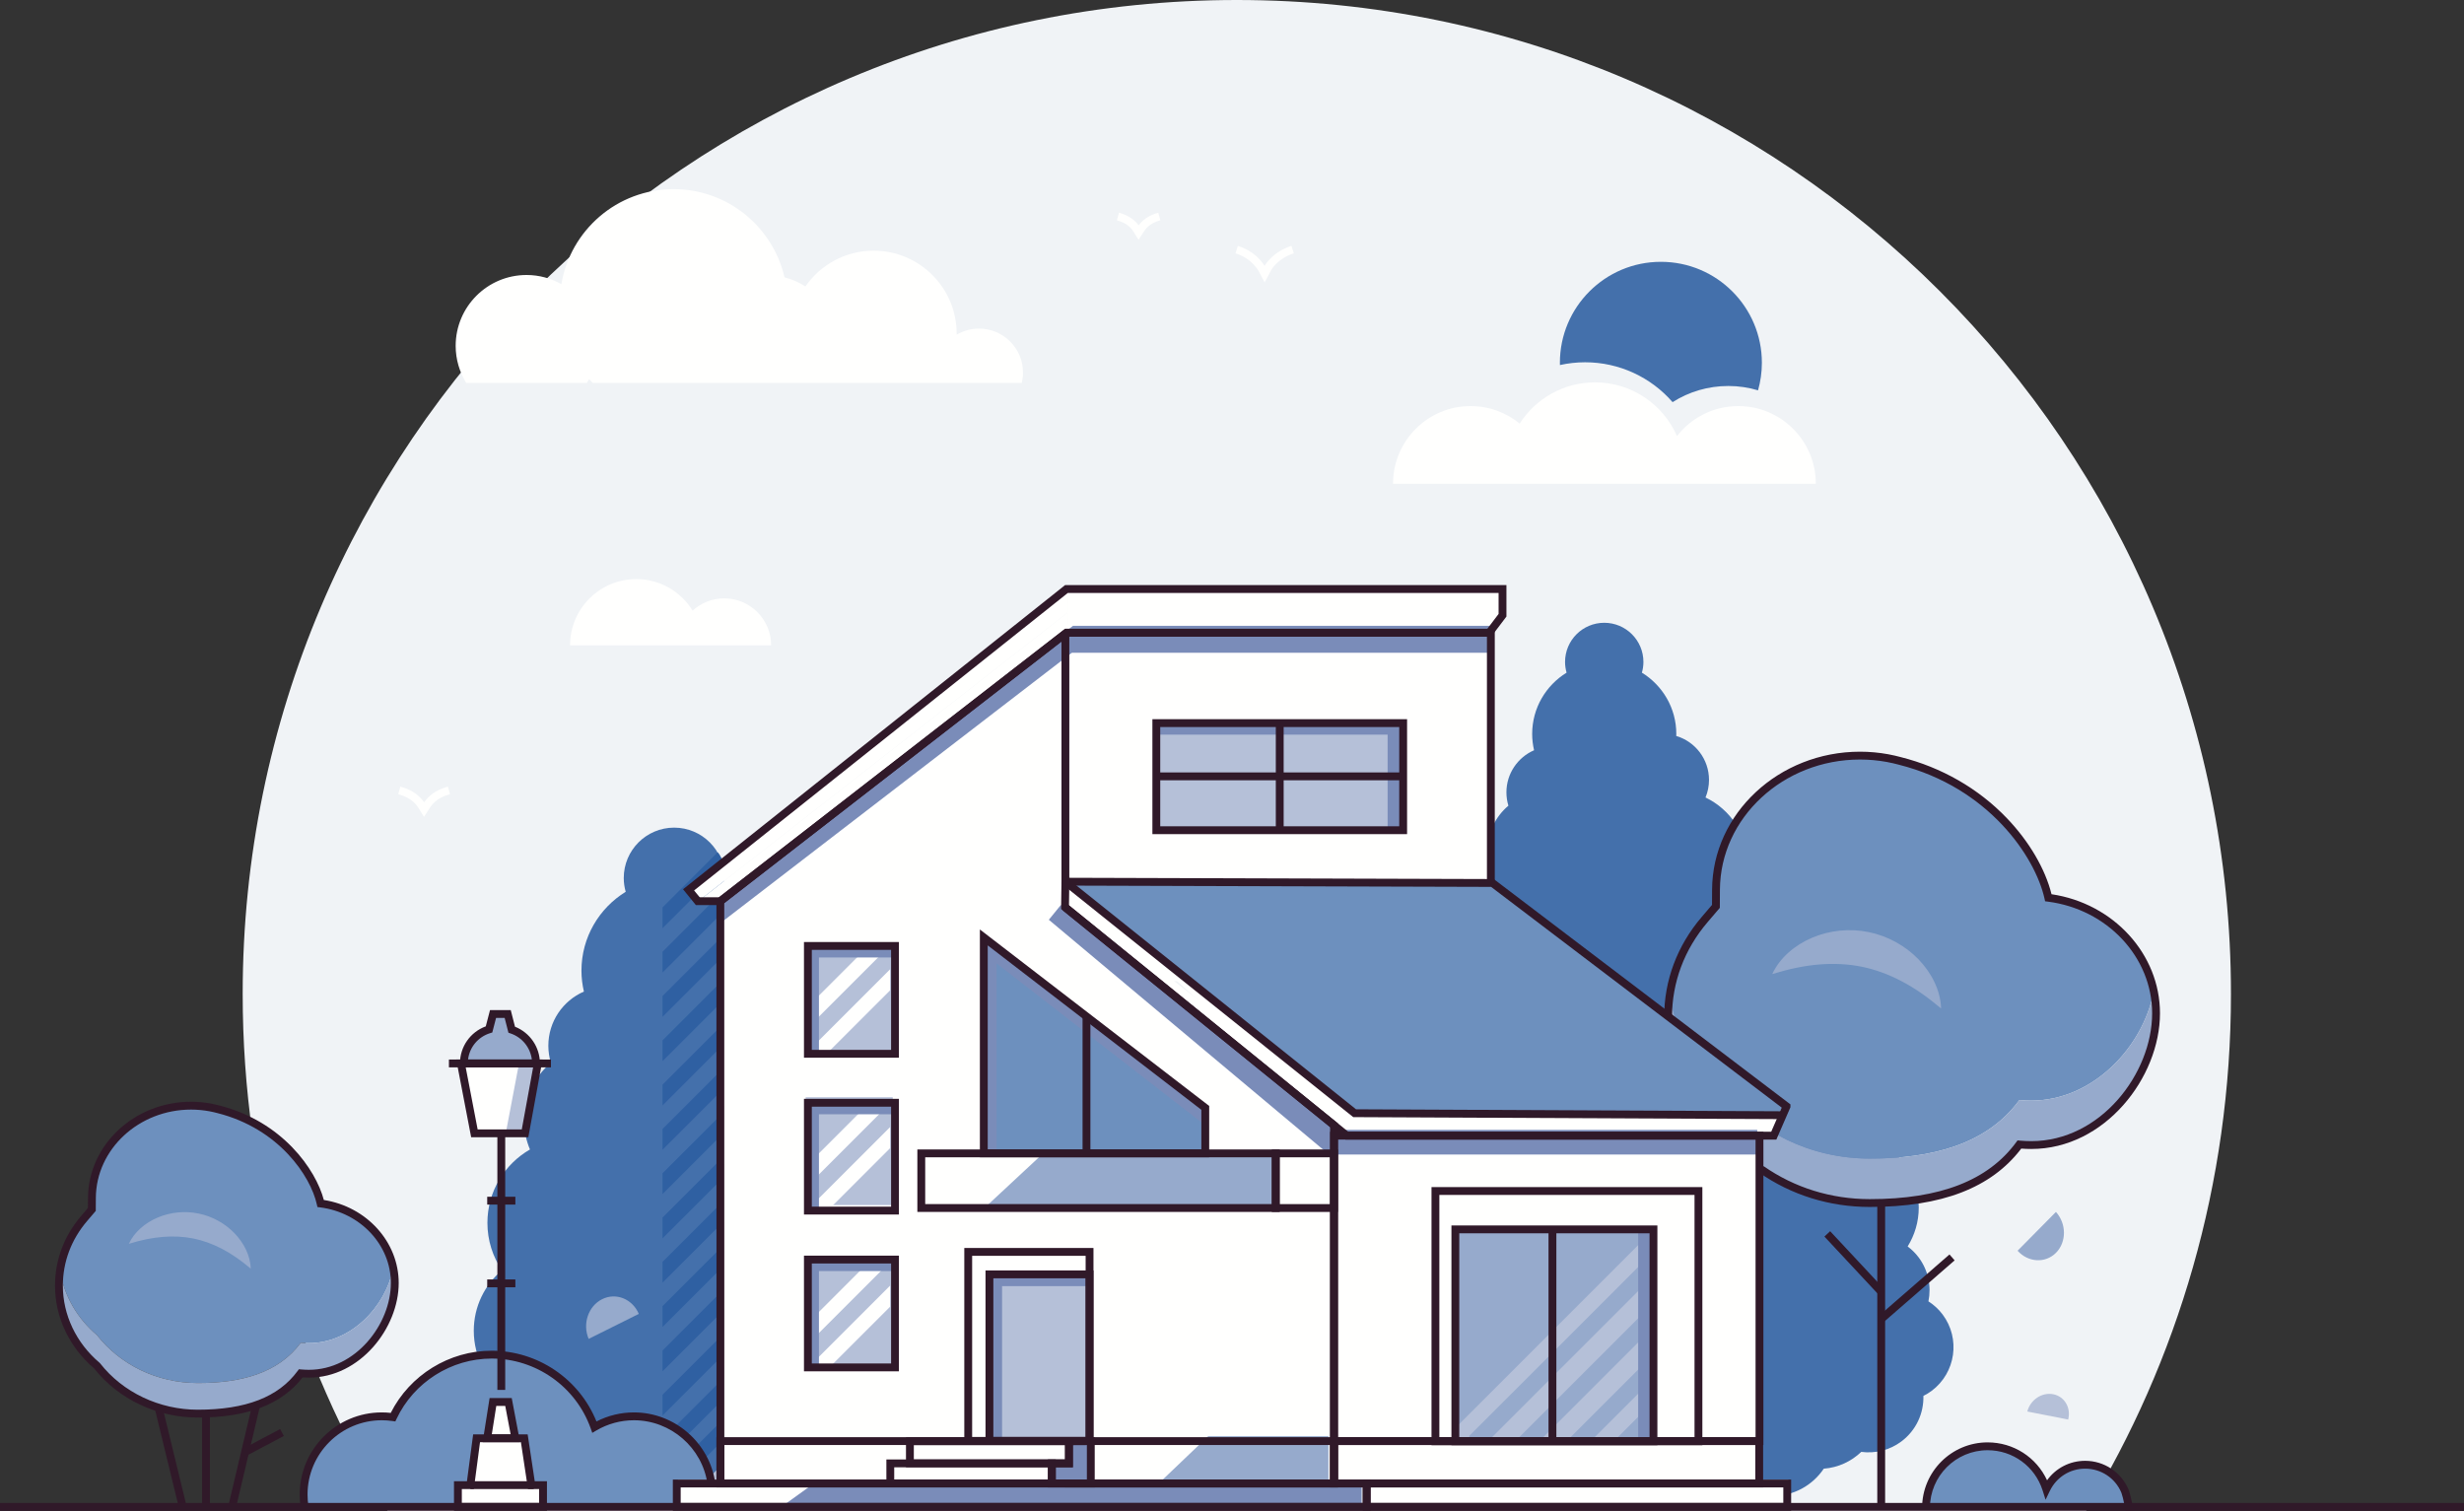 <?xml version="1.0" encoding="UTF-8"?>
<svg width="587px" height="360px" viewBox="0 0 587 360" version="1.1" xmlns="http://www.w3.org/2000/svg" xmlns:xlink="http://www.w3.org/1999/xlink">
    <rect x="0" y="0" width="587" height="360" fill="#333333" stroke="none"/>
    <title>Header House Image</title>
    <g stroke="none" stroke-width="1" fill="none" fill-rule="evenodd">
        <g transform="translate(-661, -39)">
            <g transform="translate(661, 39)">
                <path d="M496.923,360 C518.848,324.103 531.482,281.919 531.482,236.782 C531.482,106.011 425.449,0 294.649,0 C163.849,0 57.814,106.011 57.814,236.782 C57.814,281.919 70.452,324.103 92.374,360 L496.923,360" fill="#F0F3F6"></path>
                <path d="M211.871,303.884 C210.64,302.239 209.155,300.903 207.522,299.855 C208.447,295.302 207.516,290.394 204.514,286.382 C203.536,285.076 202.394,283.972 201.155,283.037 C203.295,279.574 204.552,275.507 204.552,271.137 C204.552,262.108 199.265,254.335 191.629,250.681 C192.317,249.022 192.701,247.205 192.701,245.297 C192.701,238.928 188.462,233.555 182.653,231.826 C182.658,231.628 182.682,231.436 182.682,231.237 C182.682,223.278 178.456,216.325 172.14,212.44 C172.436,211.396 172.606,210.299 172.606,209.16 C172.606,202.531 167.231,197.158 160.601,197.158 C153.971,197.158 148.597,202.531 148.597,209.16 C148.597,210.299 148.765,211.396 149.062,212.44 C142.746,216.325 138.52,223.278 138.52,231.237 C138.52,232.949 138.734,234.608 139.103,236.209 C134.121,238.372 130.633,243.331 130.633,249.108 C130.633,250.528 130.848,251.898 131.239,253.191 C127.336,256.469 124.851,261.38 124.851,266.876 C124.851,269.342 125.35,271.69 126.253,273.827 C120.202,277.31 116.117,283.825 116.117,291.307 C116.117,295.495 117.395,299.384 119.581,302.609 C115.481,306.064 112.87,311.229 112.87,317.011 C112.87,323.364 116.024,328.972 120.841,332.388 C120.65,333.458 120.533,334.554 120.533,335.678 C120.533,345.988 128.893,354.346 139.205,354.346 C141.501,354.346 143.691,353.912 145.722,353.154 C149.176,357.027 154.189,359.481 159.789,359.481 C166.319,359.481 172.072,356.161 175.456,351.118 C179.906,350.781 183.908,348.875 186.942,345.969 C191.15,346.521 195.565,345.52 199.232,342.777 C203.786,339.369 206.115,334.102 205.98,328.819 C206.849,328.382 207.697,327.878 208.504,327.274 C215.894,321.745 217.402,311.273 211.871,303.884" fill="#4470AB"></path>
                <path d="M422.045,231.346 C421.087,230.067 419.932,229.028 418.663,228.213 C419.382,224.673 418.658,220.857 416.324,217.737 C415.563,216.721 414.676,215.863 413.712,215.135 C415.377,212.443 416.354,209.28 416.354,205.883 C416.354,198.862 412.242,192.818 406.305,189.977 C406.841,188.687 407.139,187.273 407.139,185.79 C407.139,180.838 403.842,176.659 399.325,175.315 C399.329,175.161 399.348,175.012 399.348,174.857 C399.348,168.669 396.063,163.262 391.151,160.241 C391.382,159.43 391.513,158.576 391.513,157.691 C391.513,152.536 387.334,148.358 382.179,148.358 C377.023,148.358 372.844,152.536 372.844,157.691 C372.844,158.576 372.976,159.43 373.206,160.241 C368.295,163.262 365.009,168.669 365.009,174.857 C365.009,176.189 365.175,177.479 365.462,178.724 C361.587,180.406 358.876,184.261 358.876,188.754 C358.876,189.858 359.043,190.923 359.347,191.928 C356.313,194.477 354.38,198.296 354.38,202.569 C354.38,204.487 354.769,206.313 355.47,207.974 C350.765,210.682 347.589,215.748 347.589,221.566 C347.589,224.823 348.583,227.846 350.282,230.353 C347.094,233.041 345.064,237.057 345.064,241.553 C345.064,246.494 347.516,250.854 351.262,253.509 C351.114,254.342 351.023,255.194 351.023,256.068 C351.023,264.085 357.523,270.583 365.542,270.583 C367.327,270.583 369.029,270.246 370.609,269.657 C373.294,272.669 377.193,274.576 381.547,274.576 C386.625,274.576 391.098,271.995 393.73,268.074 C397.19,267.812 400.301,266.329 402.66,264.07 C405.932,264.499 409.365,263.721 412.217,261.588 C415.759,258.938 417.569,254.842 417.464,250.735 C418.14,250.394 418.799,250.003 419.426,249.533 C425.173,245.234 426.345,237.091 422.045,231.346" fill="#4470AB"></path>
                <path d="M462.794,313.139 C461.837,311.861 460.682,310.821 459.413,310.006 C460.131,306.466 459.408,302.65 457.074,299.53 C456.313,298.515 455.425,297.656 454.461,296.929 C456.126,294.236 457.103,291.073 457.103,287.675 C457.103,280.655 452.992,274.611 447.054,271.77 C447.589,270.48 447.888,269.067 447.888,267.584 C447.888,262.631 444.592,258.453 440.074,257.109 C440.079,256.955 440.098,256.805 440.098,256.65 C440.098,250.463 436.812,245.055 431.9,242.035 C432.13,241.223 432.262,240.37 432.262,239.485 C432.262,234.33 428.083,230.152 422.928,230.152 C417.772,230.152 413.593,234.33 413.593,239.485 C413.593,240.37 413.725,241.224 413.956,242.035 C409.044,245.055 405.758,250.463 405.758,256.65 C405.758,257.982 405.925,259.272 406.211,260.517 C402.337,262.199 399.625,266.055 399.625,270.547 C399.625,271.651 399.792,272.716 400.097,273.722 C397.062,276.271 395.129,280.09 395.129,284.363 C395.129,286.28 395.518,288.107 396.22,289.768 C391.515,292.475 388.338,297.542 388.338,303.36 C388.338,306.616 389.332,309.64 391.031,312.147 C387.843,314.835 385.813,318.85 385.813,323.346 C385.813,328.287 388.266,332.648 392.011,335.303 C391.863,336.135 391.772,336.987 391.772,337.862 C391.772,345.879 398.273,352.377 406.291,352.377 C408.076,352.377 409.778,352.039 411.358,351.45 C414.044,354.462 417.942,356.37 422.296,356.37 C427.374,356.37 431.847,353.788 434.479,349.867 C437.939,349.605 441.05,348.123 443.41,345.864 C446.682,346.293 450.115,345.515 452.965,343.381 C456.508,340.731 458.318,336.636 458.213,332.528 C458.889,332.188 459.548,331.796 460.176,331.327 C465.922,327.028 467.094,318.885 462.794,313.139" fill="#4470AB"></path>
                <polyline fill="#B5C0D8" points="183.987 336.942 164.029 356.896 168.993 356.896 183.987 341.904 183.987 336.942"></polyline>
                <polyline fill="#2F60A2" points="157.835 300.601 157.835 305.553 183.987 279.405 183.987 274.453 157.835 300.601"></polyline>
                <polyline fill="#2F60A2" points="157.835 352.544 157.835 356.896 158.435 356.896 183.987 331.349 183.987 326.397 157.835 352.544"></polyline>
                <polyline fill="#2F60A2" points="157.835 311.152 157.835 316.108 183.987 289.961 183.987 285.005 157.835 311.152"></polyline>
                <polyline fill="#2F60A2" points="157.835 342.812 157.835 347.764 183.987 321.618 183.987 316.665 157.835 342.812"></polyline>
                <polyline fill="#2F60A2" points="157.835 321.708 157.835 326.664 183.987 300.516 183.987 295.561 157.835 321.708"></polyline>
                <polyline fill="#2F60A2" points="157.835 332.258 157.835 337.209 183.987 311.063 183.987 306.111 157.835 332.258"></polyline>
                <polyline fill="#2F60A2" points="157.835 290.046 157.835 295 183.987 268.853 183.987 263.898 157.835 290.046"></polyline>
                <polyline fill="#2F60A2" points="157.835 258.383 157.835 263.335 183.987 237.188 183.987 232.236 157.835 258.383"></polyline>
                <polyline fill="#2F60A2" points="157.835 247.829 157.835 252.783 183.987 226.637 183.987 221.682 157.835 247.829"></polyline>
                <polyline fill="#2F60A2" points="157.835 268.938 157.835 273.89 183.987 247.743 183.987 242.791 157.835 268.938"></polyline>
                <polyline fill="#2F60A2" points="157.835 237.274 157.835 242.228 183.987 216.082 183.987 211.127 157.835 237.274"></polyline>
                <polyline fill="#2F60A2" points="157.835 279.493 157.835 284.445 183.987 258.298 183.987 253.346 157.835 279.493"></polyline>
                <path d="M172.736,206.045 C172.61,205.863 172.22,205.198 172.011,204.569 C171.962,204.505 171.912,204.44 171.869,204.378 C171.791,204.264 171.609,203.963 171.433,203.6 C171.273,203.416 171.117,203.227 170.975,203.031 L157.835,216.168 L157.835,221.121 L172.812,206.147 C172.788,206.114 172.759,206.078 172.736,206.045" fill="#2F60A2"></path>
                <path d="M183.126,203.856 C182.628,203.995 181.985,203.708 181.354,203.21 L176.601,207.961 C176.561,208.154 176.445,208.291 176.225,208.337 L157.835,226.722 L157.835,231.674 L183.987,205.528 L183.987,203.571 C183.704,203.676 183.419,203.774 183.126,203.856" fill="#2F60A2"></path>
                <polyline fill="#B5C0D8" points="183.987 347.497 174.586 356.896 179.539 356.896 183.987 352.448 183.987 347.497"></polyline>
                <path d="M432.581,115.241 C432.581,115.232 432.581,115.222 432.581,115.212 C432.581,105.009 424.307,96.736 414.101,96.736 C408.167,96.736 402.89,99.536 399.509,103.882 C396.224,96.352 388.716,91.086 379.974,91.086 C372.438,91.086 365.821,95.001 362.033,100.904 C358.848,98.3 354.779,96.736 350.344,96.736 C340.137,96.736 331.864,105.009 331.864,115.212 C331.864,115.222 331.864,115.232 331.864,115.241 L432.581,115.241" fill="#FFFFFE"></path>
                <path d="M377.62,86.3 C385.748,86.3 393.302,89.864 398.46,95.799 C402.374,93.305 406.951,91.95 411.748,91.95 C414.204,91.95 416.577,92.314 418.82,92.983 C419.41,90.898 419.733,88.699 419.733,86.425 C419.733,73.14 408.961,62.371 395.673,62.371 C382.386,62.371 371.614,73.14 371.614,86.425 C371.614,86.604 371.623,86.781 371.627,86.959 C373.571,86.53 375.576,86.3 377.62,86.3" fill="#4470AB"></path>
                <path d="M172.52,142.542 C169.621,142.542 166.99,143.653 165.003,145.461 C162.224,140.961 157.261,137.952 151.583,137.952 C142.868,137.952 135.804,145.015 135.804,153.726 L183.707,153.726 C183.707,147.55 178.698,142.542 172.52,142.542" fill="#FFFFFE"></path>
                <path d="M141.213,91.227 C140.916,90.928 140.625,90.624 140.344,90.312 C140.177,90.624 140,90.928 139.816,91.227 L111.073,91.227 C109.486,88.654 108.554,85.634 108.554,82.388 C108.554,73.066 116.113,65.508 125.438,65.508 C128.458,65.508 131.287,66.311 133.74,67.7 C135.87,54.856 147.027,45.059 160.479,45.059 C173.35,45.059 184.119,54.031 186.89,66.058 C188.682,66.518 190.361,67.256 191.871,68.238 C195.442,63.091 201.386,59.716 208.126,59.716 C219.051,59.716 227.907,68.57 227.907,79.493 C227.907,79.574 227.896,79.651 227.895,79.732 C229.457,78.811 231.271,78.273 233.215,78.273 C239.015,78.273 243.716,82.973 243.716,88.771 C243.716,89.618 243.605,90.438 243.415,91.227 L141.213,91.227" fill="#FFFFFE"></path>
                <path d="M301.276,67.259 L300.452,65.725 C300.415,65.656 300.371,65.57 300.32,65.467 C299.798,64.423 298.408,61.648 294.325,60.348 L294.892,58.568 C298.441,59.698 300.303,61.834 301.264,63.333 C301.59,62.775 303.43,59.915 307.658,58.568 L308.226,60.348 C304.427,61.557 302.931,64.177 302.869,64.288 L301.276,67.259" fill="#FFFFFE"></path>
                <path d="M271.241,57.121 L270.46,55.886 C270.405,55.798 270.346,55.7 270.283,55.594 C269.722,54.657 268.875,53.24 266.077,52.475 L266.569,50.674 C269.185,51.388 270.501,52.648 271.263,53.678 C272.053,52.624 273.363,51.379 275.944,50.674 L276.436,52.475 C273.712,53.22 272.843,54.606 272.208,55.618 L271.241,57.121" fill="#FFFFFE"></path>
                <path d="M101.017,194.585 L100.236,193.351 C100.17,193.246 100.101,193.13 100.025,193.004 C99.38,191.925 98.3,190.12 94.876,189.184 L95.368,187.382 C98.621,188.271 100.168,189.874 101.04,191.12 C101.955,189.841 103.495,188.258 106.701,187.382 L107.193,189.184 C103.858,190.095 102.794,191.792 102.017,193.03 L101.017,194.585" fill="#FFFFFE"></path>
                <polyline fill="#FFFFFE" points="123.46 270.573 113.018 270.573 109.941 253.981 126.537 253.981 123.46 270.573"></polyline>
                <path d="M487.977,213.855 C485.565,202.997 473.919,186.631 452.554,181.252 C451.659,181.009 450.75,180.805 449.833,180.63 C449.788,180.623 449.75,180.616 449.704,180.608 C447.567,180.214 445.369,180.002 443.127,180.002 C424.294,180.002 408.902,194.322 408.804,211.922 L408.781,215.915 L406.114,219.037 C401.605,224.31 398.778,230.447 397.793,237.009 C399.134,245.851 403.802,253.7 410.57,259.42 C418.429,269.467 431.123,275.998 445.453,275.998 C460.245,275.998 473.295,272.657 481.076,262.057 C482.01,262.141 482.96,262.186 483.921,262.186 C498.428,262.186 510.495,249.647 513.105,236.145 C510.741,224.523 500.621,215.476 487.977,213.855" fill="#6D90BE"></path>
                <path d="M513.634,241.38 C513.634,256.723 500.333,272.778 483.921,272.778 C482.96,272.778 482.01,272.732 481.076,272.649 C473.295,283.249 460.245,286.59 445.453,286.59 C431.123,286.59 418.429,280.059 410.57,270.012 C402.476,263.178 397.392,253.291 397.392,242.32 C397.392,240.524 397.528,238.751 397.793,237.009 C399.134,245.851 403.802,253.7 410.57,259.42 C418.429,269.467 431.123,275.998 445.453,275.998 C460.245,275.998 473.295,272.657 481.076,262.057 C482.01,262.141 482.96,262.186 483.921,262.186 C498.428,262.186 510.495,249.647 513.105,236.145 C513.452,237.842 513.634,239.592 513.634,241.38" fill="#96AACC"></path>
                <path d="M462.433,240.243 C459.146,237.464 456.125,235.367 452.987,233.728 C449.872,232.092 446.713,230.944 443.513,230.292 C440.311,229.651 436.958,229.469 433.452,229.755 C429.926,230.036 426.326,230.778 422.206,232.04 C424.036,228.087 427.643,225.101 431.756,223.357 C435.888,221.618 440.644,221.106 445.195,222.047 C449.748,222.975 453.92,225.305 457.04,228.524 C460.139,231.738 462.287,235.894 462.433,240.243" fill="#96AACC"></path>
                <path d="M72.545,358.84 C72.405,357.921 72.332,356.979 72.332,356.021 C72.332,345.735 80.672,337.396 90.961,337.396 C91.868,337.396 92.759,337.465 93.631,337.589 C97.79,328.789 106.747,322.698 117.129,322.698 C128.418,322.698 138.02,329.899 141.604,339.956 C144.369,338.332 147.587,337.396 151.026,337.396 C161.314,337.396 169.655,345.735 169.655,356.021 C169.655,356.979 169.581,357.921 169.442,358.84 L72.545,358.84" fill="#6D90BE"></path>
                <polygon fill="#FFFFFE" points="254.35 233.734 355.455 233.734 355.455 139.782 254.35 139.782"></polygon>
                <polygon fill="#FFFFFE" points="318.093 344.533 419.45 344.533 419.45 264.652 318.093 264.652"></polygon>
                <polyline fill="#FFFFFE" points="318.093 353.998 253.719 353.998 253.719 213.543 318.093 263.516 318.093 353.998"></polyline>
                <polyline fill="#FFFFFE" points="255.37 148.048 254.918 358.35 171.914 358.35 171.895 212.15 255.37 148.048"></polyline>
                <polygon fill="#FFFFFE" points="171.895 352.862 318.661 352.862 318.661 342.762 171.895 342.762"></polygon>
                <polyline fill="#FFFFFE" points="254.111 209.801 355.833 209.808 425.066 263.037 422.036 270 320.328 270 254.111 209.801"></polyline>
                <polygon fill="#FFFFFE" points="318.093 352.862 419.386 352.862 419.386 342.762 318.093 342.762"></polygon>
                <polyline fill="#FFFFFE" points="254.436 145.858 254.35 139.782 164.325 211.445 167.048 214.142 254.436 145.858"></polyline>
                <polyline fill="#FFFFFE" points="254.436 145.858 254.35 150.193 171.895 214.142 167.048 214.142 254.436 145.858"></polyline>
                <polygon fill="#FFFFFE" points="254.35 146.028 358.231 146.028 358.231 139.782 254.35 139.782"></polygon>
                <polyline fill="#FFFFFE" points="355.076 150.193 254.35 150.193 254.35 145.839 358.231 145.839 355.076 150.193"></polyline>
                <polygon fill="#FFFFFE" points="318.093 359.132 426.061 359.132 426.061 352.484 318.093 352.484"></polygon>
                <polygon fill="#FFFFFE" points="161.514 359.132 325.868 359.132 325.868 352.484 161.514 352.484"></polygon>
                <polyline fill="#7A8CB9" points="171.895 214.142 171.895 219.695 255.36 155.493 355.076 155.493 355.076 149.082 255.613 149.082 171.895 214.142"></polyline>
                <polygon fill="#B5C0D8" points="191.931 250.499 212.683 250.499 212.683 224.809 191.931 224.809"></polygon>
                <polygon fill="#B5C0D8" points="191.931 287.069 212.683 287.069 212.683 261.379 191.931 261.379"></polygon>
                <polygon fill="#B5C0D8" points="191.931 325.773 212.683 325.773 212.683 300.083 191.931 300.083"></polygon>
                <polygon fill="#B5C0D8" points="274.937 197.239 333.74 197.239 333.74 171.724 274.937 171.724"></polygon>
                <polygon fill="#B5C0D8" points="346.178 342.71 393.371 342.71 393.371 292.327 346.178 292.327"></polygon>
                <polyline fill="#6D90BE" points="286.599 274.224 233.837 274.224 233.837 222.777 286.599 263.38 286.599 274.224"></polyline>
                <polygon fill="#B5C0D8" points="235.179 342.71 259.032 342.71 259.032 303.044 235.179 303.044"></polygon>
                <polygon fill="#7A8CB9" points="330.575 197.137 333.604 197.137 333.604 172.126 330.575 172.126"></polygon>
                <polygon fill="#7A8CB9" points="275.074 175.003 333.467 175.003 333.467 171.974 275.074 171.974"></polygon>
                <polygon fill="#7A8CB9" points="346.467 295.542 393.361 295.542 393.361 292.327 346.467 292.327"></polygon>
                <polygon fill="#7A8CB9" points="235.179 342.353 238.724 342.353 238.724 303.044 235.179 303.044"></polygon>
                <polygon fill="#7A8CB9" points="235.179 306.381 259.032 306.381 259.032 303.044 235.179 303.044"></polygon>
                <polygon fill="#7A8CB9" points="254.126 352.862 259.329 352.862 259.329 342.795 254.126 342.795"></polygon>
                <polygon fill="#7A8CB9" points="250.199 352.862 259.032 352.862 259.032 348.489 250.199 348.489"></polygon>
                <polyline fill="#96AACC" points="248.957 274.334 303.387 274.334 303.387 287.069 235.274 287.069 248.957 274.334"></polyline>
                <polyline fill="#96AACC" points="287.827 342.122 316.475 342.122 316.475 352.484 276.974 352.484 287.827 342.122"></polyline>
                <polyline fill="#7A8CB9" points="418.629 275.024 316.607 275.024 249.865 219.106 252.734 215.578 317.934 269.154 418.629 269.154 418.629 275.024"></polyline>
                <polyline fill="#6D90BE" points="253.7 209.801 355.423 209.808 425.066 263.037 423.867 265.126 322.18 264.652 253.7 209.801"></polyline>
                <polyline fill="#FFFFFE" points="207.565 224.692 192.078 240.177 192.078 245.194 212.037 225.238 212.037 224.692 207.565 224.692"></polyline>
                <polyline fill="#FFFFFE" points="197.526 250.438 212.037 235.931 212.037 230.912 192.507 250.438 197.526 250.438"></polyline>
                <polyline fill="#FFFFFE" points="207.565 262.284 192.078 277.769 192.078 282.787 212.037 262.831 212.037 262.284 207.565 262.284"></polyline>
                <polyline fill="#FFFFFE" points="197.526 288.031 212.037 273.523 212.037 268.505 192.507 288.031 197.526 288.031"></polyline>
                <polyline fill="#FFFFFE" points="207.565 300.055 192.078 315.539 192.078 320.557 212.037 300.601 212.037 300.055 207.565 300.055"></polyline>
                <polyline fill="#FFFFFE" points="197.526 325.801 212.037 311.293 212.037 306.275 192.507 325.801 197.526 325.801"></polyline>
                <polygon fill="#7A8CB9" points="192.067 250.398 195.096 250.398 195.096 225.21 192.067 225.21"></polygon>
                <polygon fill="#7A8CB9" points="192.203 228.087 212.547 228.087 212.547 225.058 192.203 225.058"></polygon>
                <polygon fill="#7A8CB9" points="192.067 287.752 195.096 287.752 195.096 262.564 192.067 262.564"></polygon>
                <polygon fill="#7A8CB9" points="192.203 265.44 212.547 265.44 212.547 262.412 192.203 262.412"></polygon>
                <polygon fill="#7A8CB9" points="192.067 325.106 195.096 325.106 195.096 299.918 192.067 299.918"></polygon>
                <polygon fill="#7A8CB9" points="192.203 302.794 212.547 302.794 212.547 299.766 192.203 299.766"></polygon>
                <polyline fill="#96AACC" points="379.498 342.762 391.092 331.171 391.092 325.436 373.762 342.762 379.498 342.762"></polyline>
                <polyline fill="#96AACC" points="355.054 342.762 391.092 306.732 391.092 300.997 350.032 342.047 350.032 342.762 355.054 342.762"></polyline>
                <polyline fill="#96AACC" points="386.605 293.261 350.032 329.826 350.032 335.561 391.092 294.51 391.092 293.261 386.605 293.261"></polyline>
                <polyline fill="#96AACC" points="367.276 342.762 391.092 318.951 391.092 313.217 361.54 342.762 367.276 342.762"></polyline>
                <polyline fill="#96AACC" points="350.032 293.261 350.032 298.901 355.674 293.261 350.032 293.261"></polyline>
                <polyline fill="#96AACC" points="374.383 293.261 350.032 317.606 350.032 323.341 380.119 293.261 374.383 293.261"></polyline>
                <polyline fill="#96AACC" points="362.161 293.261 350.032 305.387 350.032 311.121 367.897 293.261 362.161 293.261"></polyline>
                <polyline fill="#96AACC" points="390.762 342.762 391.092 342.432 391.092 336.697 385.026 342.762 390.762 342.762"></polyline>
                <polyline fill="#7A8CB9" points="234.386 274.123 237.416 274.123 237.416 225.847 234.386 223.178 234.386 274.123"></polyline>
                <polyline fill="#7A8CB9" points="234.523 223.027 234.523 227.267 286.877 267.87 286.877 263.63 234.523 223.027"></polyline>
                <polyline fill="#7A8CB9" points="194.757 352.758 324.387 352.758 324.387 358.35 186.992 358.35 194.757 352.758"></polyline>
                <polyline fill="#96AACC" points="345.971 292.327 394.55 292.327 346.171 340.696 345.971 292.327"></polyline>
                <polygon fill="#7A8CB9" points="390.261 342.807 393.371 342.807 393.371 292.575 390.261 292.575"></polygon>
                <path d="M121.773,245.29 L120.818,241.555 L117.327,241.555 L116.372,245.219 C112.903,246.285 110.381,249.513 110.381,253.331 L127.562,253.331 C127.562,249.588 125.136,246.419 121.773,245.29" fill="#96AACC"></path>
                <polyline fill="#B5C0D8" points="124.779 270.438 120.548 269.635 123.729 252.879 127.96 253.682 124.779 270.438"></polyline>
                <polygon fill="#96AACC" points="109.088 358.961 129.367 358.961 129.367 353.787 109.088 353.787"></polygon>
                <path d="M76.389,286.691 C74.73,279.219 66.713,267.955 52.009,264.252 C51.394,264.085 50.768,263.945 50.137,263.825 C50.106,263.819 50.08,263.815 50.048,263.809 C48.577,263.538 47.065,263.392 45.521,263.392 C32.56,263.392 21.966,273.248 21.898,285.361 L21.882,288.11 L20.046,290.258 C16.943,293.888 14.997,298.112 14.319,302.628 C15.242,308.713 18.455,314.116 23.113,318.053 C28.522,324.968 37.258,329.463 47.122,329.463 C57.304,329.463 66.285,327.163 71.642,319.868 C72.283,319.925 72.936,319.956 73.598,319.956 C83.581,319.956 91.89,311.326 93.684,302.033 C92.057,294.033 85.094,287.807 76.389,286.691" fill="#6D90BE"></path>
                <path d="M94.05,305.637 C94.05,316.197 84.896,327.247 73.598,327.247 C72.936,327.247 72.283,327.215 71.642,327.158 C66.285,334.453 57.304,336.753 47.122,336.753 C37.258,336.753 28.522,332.258 23.113,325.343 C17.543,320.64 14.042,313.834 14.042,306.283 C14.042,305.047 14.137,303.827 14.319,302.628 C15.242,308.713 18.455,314.116 23.113,318.053 C28.522,324.968 37.258,329.463 47.122,329.463 C57.304,329.463 66.285,327.163 71.642,319.868 C72.283,319.925 72.936,319.956 73.598,319.956 C83.581,319.956 91.89,311.326 93.684,302.033 C93.924,303.201 94.05,304.406 94.05,305.637" fill="#96AACC"></path>
                <path d="M59.744,302.223 C57.369,300.216 55.188,298.701 52.922,297.519 C50.672,296.337 48.391,295.508 46.08,295.037 C43.768,294.574 41.346,294.443 38.814,294.65 C36.267,294.853 33.668,295.388 30.693,296.299 C32.014,293.445 34.619,291.288 37.589,290.029 C40.573,288.773 44.008,288.404 47.295,289.083 C50.582,289.753 53.596,291.436 55.849,293.76 C58.087,296.081 59.639,299.083 59.744,302.223" fill="#96AACC"></path>
                <polyline fill="#FFFFFE" points="126.17 353.787 112.285 353.787 114.192 342.628 124.484 342.628 126.17 353.787"></polyline>
                <polygon fill="#FFFFFE" points="109.088 358.961 129.367 358.961 129.367 353.787 109.088 353.787"></polygon>
                <polyline fill="#FFFFFE" points="122.096 342.212 116.456 342.212 116.969 333.98 121.584 333.98 122.096 342.212"></polyline>
                <path d="M489.146,332.134 C486.462,331.606 483.692,333.448 482.966,336.248 L492.701,338.162 C493.427,335.362 491.836,332.663 489.146,332.134" fill="#B5C0D8"></path>
                <path d="M143.447,309.488 C140.148,311.132 138.712,315.368 140.239,318.947 L152.184,312.994 C150.657,309.414 146.745,307.844 143.447,309.488" fill="#96AACC"></path>
                <path d="M489.808,298.433 C492.333,295.879 492.322,291.524 489.787,288.704 L480.649,297.949 C483.185,300.768 487.284,300.985 489.808,298.433" fill="#96AACC"></path>
                <path d="M458.834,358.755 C458.834,350.901 465.332,344.534 473.348,344.534 C479.827,344.534 485.309,348.693 487.177,354.435 C488.821,351.098 492.295,348.791 496.33,348.791 C500.541,348.791 504.155,351.301 505.697,354.877 C505.697,354.877 506.476,356.941 506.685,359.392 L458.834,358.755" fill="#6D90BE"></path>
                <polygon fill="#301929" points="0 359.895 587 359.895 587 358.027 0 358.027"></polygon>
                <path d="M318.739,342.362 L418.228,342.362 L418.228,271.468 L318.739,271.468 L318.739,342.362 Z M316.871,344.23 L420.096,344.23 L420.096,269.6 L316.871,269.6 L316.871,344.23 Z" fill="#301929"></path>
                <polyline fill="#301929" points="318.739 354.33 253.725 354.33 253.725 352.462 316.871 352.462 316.871 268.502 253.137 216.836 254.313 215.386 318.739 267.612 318.739 354.33"></polyline>
                <path d="M276.405,196.838 L333.34,196.838 L333.34,173.192 L276.405,173.192 L276.405,196.838 Z M274.537,198.706 L335.208,198.706 L335.208,171.324 L274.537,171.324 L274.537,198.706 Z" fill="#301929"></path>
                <path d="M342.898,342.406 L403.687,342.406 L403.687,284.654 L342.898,284.654 L342.898,342.406 Z M341.03,344.274 L405.555,344.274 L405.555,282.787 L341.03,282.787 L341.03,344.274 Z" fill="#301929"></path>
                <path d="M347.645,342.406 L392.972,342.406 L392.972,293.794 L347.645,293.794 L347.645,342.406 Z M345.777,344.274 L394.84,344.274 L394.84,291.927 L345.777,291.927 L345.777,344.274 Z" fill="#301929"></path>
                <polyline fill="#301929" points="170.692 353.396 170.673 214.218 171.035 213.938 253.743 149.793 356.101 149.793 356.101 210.342 354.233 210.342 354.233 151.66 254.383 151.66 172.541 215.133 172.56 353.396 170.692 353.396"></polyline>
                <path d="M172.541,352.462 L316.871,352.462 L316.871,344.23 L172.541,344.23 L172.541,352.462 Z M170.673,354.33 L318.739,354.33 L318.739,342.362 L170.673,342.362 L170.673,354.33 Z" fill="#301929"></path>
                <path d="M193.399,250.099 L212.283,250.099 L212.283,226.277 L193.399,226.277 L193.399,250.099 Z M191.53,251.966 L214.151,251.966 L214.151,224.409 L191.53,224.409 L191.53,251.966 Z" fill="#301929"></path>
                <path d="M235.305,273.823 L286.199,273.823 L286.199,264.373 L235.305,225.208 L235.305,273.823 Z M288.067,275.691 L233.437,275.691 L233.437,221.414 L288.067,263.454 L288.067,275.691 L288.067,275.691 Z" fill="#301929"></path>
                <path d="M193.399,287.452 L212.283,287.452 L212.283,263.63 L193.399,263.63 L193.399,287.452 Z M191.53,289.32 L214.151,289.32 L214.151,261.763 L191.53,261.763 L191.53,289.32 Z" fill="#301929"></path>
                <path d="M193.399,324.806 L212.283,324.806 L212.283,300.984 L193.399,300.984 L193.399,324.806 Z M191.53,326.674 L214.151,326.674 L214.151,299.117 L191.53,299.117 L191.53,326.674 Z" fill="#301929"></path>
                <path d="M318.739,352.462 L418.165,352.462 L418.165,344.23 L318.739,344.23 L318.739,352.462 Z M316.871,354.33 L420.033,354.33 L420.033,342.362 L316.871,342.362 L316.871,354.33 Z" fill="#301929"></path>
                <path d="M321.192,269.6 L421.958,269.6 L424.458,263.851 L355.23,211.274 L254.731,210.972 L254.665,215.672 L321.192,269.6 Z M423.183,271.468 L320.53,271.468 L320.273,271.259 L252.785,216.551 L252.889,209.099 L355.862,209.409 L426.534,263.082 L426.534,263.765 L423.183,271.468 L423.183,271.468 Z" fill="#301929"></path>
                <path d="M220.412,286.834 L302.987,286.834 L302.987,275.691 L220.412,275.691 L220.412,286.834 Z M218.543,288.702 L304.855,288.702 L304.855,273.823 L218.543,273.823 L218.543,288.702 Z" fill="#301929"></path>
                <path d="M304.855,286.841 L316.871,286.841 L316.871,275.691 L304.855,275.691 L304.855,286.841 Z M302.987,288.709 L318.739,288.709 L318.739,273.823 L302.987,273.823 L302.987,288.709 Z" fill="#301929"></path>
                <path d="M166.672,213.742 L171.288,213.742 L253.743,149.793 L354.324,149.793 L357.01,146.248 L357.01,141.249 L254.389,141.249 L165.356,212.122 L166.672,213.742 Z M171.928,215.61 L165.782,215.61 L162.718,211.835 L253.736,139.381 L358.878,139.381 L358.878,146.876 L355.253,151.66 L254.383,151.66 L171.928,215.61 L171.928,215.61 Z" fill="#301929"></path>
                <path d="M213.031,352.437 L249.66,352.437 L249.66,349.537 L213.031,349.537 L213.031,352.437 Z M211.163,354.305 L251.528,354.305 L251.528,347.67 L211.163,347.67 L211.163,354.305 Z" fill="#301929"></path>
                <path d="M251.506,352.462 L258.929,352.462 L258.929,344.239 L255.593,344.258 L255.593,349.534 L251.506,349.534 L251.506,352.462 Z M260.797,354.33 L249.638,354.33 L249.638,347.667 L253.725,347.667 L253.725,342.4 L260.797,342.361 L260.797,354.33 L260.797,354.33 Z" fill="#301929"></path>
                <path d="M231.594,342.31 L258.632,342.31 L258.632,299.16 L231.594,299.16 L231.594,342.31 Z M229.726,344.177 L260.5,344.177 L260.5,297.293 L229.726,297.293 L229.726,344.177 Z" fill="#301929"></path>
                <path d="M217.701,347.667 L253.725,347.667 L253.725,344.263 L217.701,344.263 L217.701,347.667 Z M215.833,349.534 L255.593,349.534 L255.593,342.395 L215.833,342.395 L215.833,349.534 Z" fill="#301929"></path>
                <path d="M326.514,358.027 L424.84,358.027 L424.84,354.33 L326.514,354.33 L326.514,358.027 Z M324.646,359.895 L426.708,359.895 L426.708,352.462 L324.646,352.462 L324.646,359.895 Z" fill="#301929"></path>
                <path d="M162.16,358.027 L324.646,358.027 L324.646,354.33 L162.16,354.33 L162.16,358.027 Z M160.292,359.895 L326.514,359.895 L326.514,352.462 L160.292,352.462 L160.292,359.895 Z" fill="#301929"></path>
                <polyline fill="#301929" points="424.397 266.593 322.384 266.118 252.876 210.484 252.876 150.474 254.744 150.474 254.744 209.587 323.044 264.254 424.405 264.725 424.397 266.593"></polyline>
                <polygon fill="#301929" points="368.905 343.244 370.773 343.244 370.773 292.861 368.905 292.861"></polygon>
                <polygon fill="#301929" points="303.938 197.772 305.806 197.772 305.806 172.659 303.938 172.659"></polygon>
                <polygon fill="#301929" points="275.471 185.875 334.274 185.875 334.274 184.008 275.471 184.008"></polygon>
                <polygon fill="#301929" points="257.898 275.541 259.767 275.541 259.767 242.136 257.898 242.136"></polygon>
                <path d="M236.647,342.31 L258.632,342.31 L258.632,304.511 L236.647,304.511 L236.647,342.31 Z M234.779,344.177 L260.5,344.177 L260.5,302.644 L234.779,302.644 L234.779,344.177 Z" fill="#301929"></path>
                <path d="M445.45,287.521 C435.859,287.521 426.738,284.688 419.074,279.327 L420.145,277.797 C427.493,282.937 436.243,285.654 445.45,285.654 C462.215,285.654 473.625,281.218 480.329,272.093 L480.639,271.669 L481.162,271.716 C482.101,271.799 483.03,271.842 483.916,271.842 C500.392,271.842 512.705,255.758 512.705,241.378 C512.705,228.025 502.02,216.592 487.855,214.784 L487.204,214.7 L487.065,214.059 C484.876,204.201 473.823,187.569 452.325,182.157 C451.444,181.919 450.553,181.716 449.663,181.549 L449.497,181.513 C447.388,181.13 445.238,180.934 443.124,180.934 C424.809,180.934 409.833,194.837 409.74,211.926 L409.716,216.262 L406.827,219.641 C401.263,226.151 398.323,233.992 398.323,242.317 L396.455,242.317 C396.455,233.541 399.55,225.28 405.407,218.428 L407.852,215.569 L407.872,211.916 C407.971,193.803 423.785,179.066 443.124,179.066 C445.35,179.066 447.613,179.272 449.849,179.679 L450.021,179.716 C450.945,179.889 451.884,180.103 452.797,180.35 C462.554,182.806 471.293,187.822 478.05,194.852 C483.371,200.391 487.241,206.975 488.735,213.02 C503.509,215.208 514.573,227.292 514.573,241.378 C514.573,256.64 501.459,273.709 483.916,273.709 C483.137,273.709 482.336,273.679 481.519,273.619 C474.405,282.972 462.597,287.521 445.45,287.521" fill="#301929"></path>
                <polygon fill="#301929" points="447.226 359.591 449.094 359.591 449.094 286.587 447.226 286.587"></polygon>
                <polyline fill="#301929" points="448.691 314.996 447.465 313.587 464.427 298.833 465.653 300.242 448.691 314.996"></polyline>
                <polyline fill="#301929" points="447.395 308.254 434.632 294.572 435.997 293.298 448.761 306.98 447.395 308.254"></polyline>
                <path d="M45.52,264.325 C33.074,264.325 22.896,273.764 22.833,285.366 L22.816,288.457 L20.758,290.863 C16.975,295.291 14.975,300.622 14.975,306.282 C14.975,313.247 18.16,319.935 23.714,324.632 L23.847,324.769 C29.26,331.688 37.96,335.818 47.12,335.818 C58.56,335.818 66.335,332.804 70.89,326.603 L71.201,326.18 L71.726,326.226 C72.363,326.282 72.993,326.311 73.596,326.311 C84.769,326.311 93.117,315.395 93.117,305.635 C93.117,296.59 85.874,288.846 76.27,287.62 L75.619,287.537 L75.476,286.895 C73.988,280.18 66.45,268.85 51.781,265.157 C51.178,264.995 50.573,264.857 49.966,264.742 L49.872,264.723 C48.42,264.458 46.957,264.325 45.52,264.325 Z M47.12,337.685 C37.423,337.685 28.203,333.317 22.435,325.996 C16.506,320.947 13.107,313.767 13.107,306.282 C13.107,300.171 15.262,294.42 19.339,289.65 L20.952,287.763 L20.965,285.356 C21.034,272.73 32.049,262.457 45.52,262.457 C47.069,262.457 48.643,262.6 50.2,262.883 L50.287,262.902 C50.965,263.03 51.618,263.179 52.253,263.35 C67.279,267.133 75.244,278.633 77.147,285.858 C87.361,287.46 94.985,295.856 94.985,305.635 C94.985,316.276 85.838,328.179 73.596,328.179 C73.104,328.179 72.596,328.161 72.082,328.127 C67.116,334.557 58.942,337.685 47.12,337.685 L47.12,337.685 Z" fill="#301929"></path>
                <polygon fill="#301929" points="48.139 358.462 50.007 358.462 50.007 336.563 48.139 336.563"></polygon>
                <polyline fill="#301929" points="42.472 358.57 36.881 335.571 38.696 335.13 44.287 358.129 42.472 358.57"></polyline>
                <polyline fill="#301929" points="56.209 359.176 54.391 358.747 60.117 334.532 61.935 334.962 56.209 359.176"></polyline>
                <polyline fill="#301929" points="58.723 346.784 57.85 345.133 66.745 340.426 67.619 342.077 58.723 346.784"></polyline>
                <path d="M111.503,252.397 L126.701,252.397 C126.346,249.544 124.389,247.11 121.607,246.175 L121.125,246.013 L120.224,242.489 L118.18,242.489 L117.275,245.959 L116.778,246.112 C113.891,246.999 111.861,249.461 111.503,252.397 Z M128.626,254.264 L109.579,254.264 L109.579,253.331 C109.579,249.346 112.028,245.859 115.726,244.496 L116.736,240.622 L121.675,240.622 L122.688,244.583 C126.261,246.003 128.626,249.455 128.626,253.331 L128.626,254.264 L128.626,254.264 Z" fill="#301929"></path>
                <path d="M113.79,269.052 L124.304,269.052 L127.006,254.264 L110.947,254.264 L113.79,269.052 Z M125.862,270.92 L112.247,270.92 L108.686,252.397 L129.247,252.397 L125.862,270.92 L125.862,270.92 Z" fill="#301929"></path>
                <path d="M117.161,341.694 L121.649,341.694 L120.363,334.913 L118.232,334.913 L117.161,341.694 Z M123.903,343.562 L114.975,343.562 L116.636,333.046 L121.91,333.046 L123.903,343.562 L123.903,343.562 Z" fill="#301929"></path>
                <path d="M110.022,358.027 L128.433,358.027 L128.433,354.721 L125.784,354.721 L124.098,343.562 L114.357,343.562 L112.881,354.721 L110.022,354.721 L110.022,358.027 Z M130.301,359.895 L108.154,359.895 L108.154,352.853 L111.244,352.853 L112.719,341.694 L125.705,341.694 L127.391,352.853 L130.301,352.853 L130.301,359.895 L130.301,359.895 Z" fill="#301929"></path>
                <polygon fill="#301929" points="106.949 254.264 131.256 254.264 131.256 252.397 106.949 252.397"></polygon>
                <polygon fill="#301929" points="118.488 331.103 120.356 331.103 120.356 270.573 118.488 270.573"></polygon>
                <polygon fill="#301929" points="116.068 286.956 122.776 286.956 122.776 285.088 116.068 285.088"></polygon>
                <polygon fill="#301929" points="116.068 306.657 122.776 306.657 122.776 304.789 116.068 304.789"></polygon>
                <polygon fill="#301929" points="112.063 354.721 127.151 354.721 127.151 352.853 112.063 352.853"></polygon>
                <path d="M71.621,358.98 C71.473,358.005 71.398,357.01 71.398,356.021 C71.398,345.237 80.174,336.462 90.961,336.462 C91.66,336.462 92.372,336.501 93.085,336.58 C97.635,327.558 106.997,321.765 117.129,321.765 C128.118,321.765 138.016,328.494 142.096,338.62 C144.85,337.206 147.915,336.462 151.026,336.462 C160.716,336.462 169.043,343.686 170.396,353.265 L168.547,353.526 C167.323,344.863 159.791,338.33 151.026,338.33 C147.879,338.33 144.784,339.171 142.077,340.761 L141.103,341.333 L140.724,340.269 C137.178,330.318 127.697,323.632 117.129,323.632 C107.489,323.632 98.597,329.268 94.476,337.989 L94.181,338.612 L93.498,338.514 C92.648,338.392 91.793,338.33 90.961,338.33 C81.204,338.33 73.266,346.266 73.266,356.021 C73.266,356.916 73.334,357.818 73.468,358.7 L71.621,358.98" fill="#301929"></path>
                <path d="M506.29,359.941 C506.092,357.567 505.356,355.549 505.35,355.529 C503.899,352.1 500.515,349.86 496.752,349.86 C493.139,349.86 489.915,351.889 488.335,355.154 L487.316,357.265 L486.606,355.032 C484.78,349.311 479.518,345.468 473.508,345.468 C465.932,345.468 459.768,351.631 459.768,359.206 L457.9,359.206 C457.9,350.601 464.903,343.6 473.508,343.6 C479.673,343.6 485.143,347.157 487.673,352.63 C489.755,349.729 493.085,347.992 496.752,347.992 C501.267,347.992 505.324,350.68 507.085,354.841 C507.133,354.973 507.934,357.161 508.152,359.785 L506.29,359.941" fill="#301929"></path>
            </g>
        </g>
    </g>
</svg>
